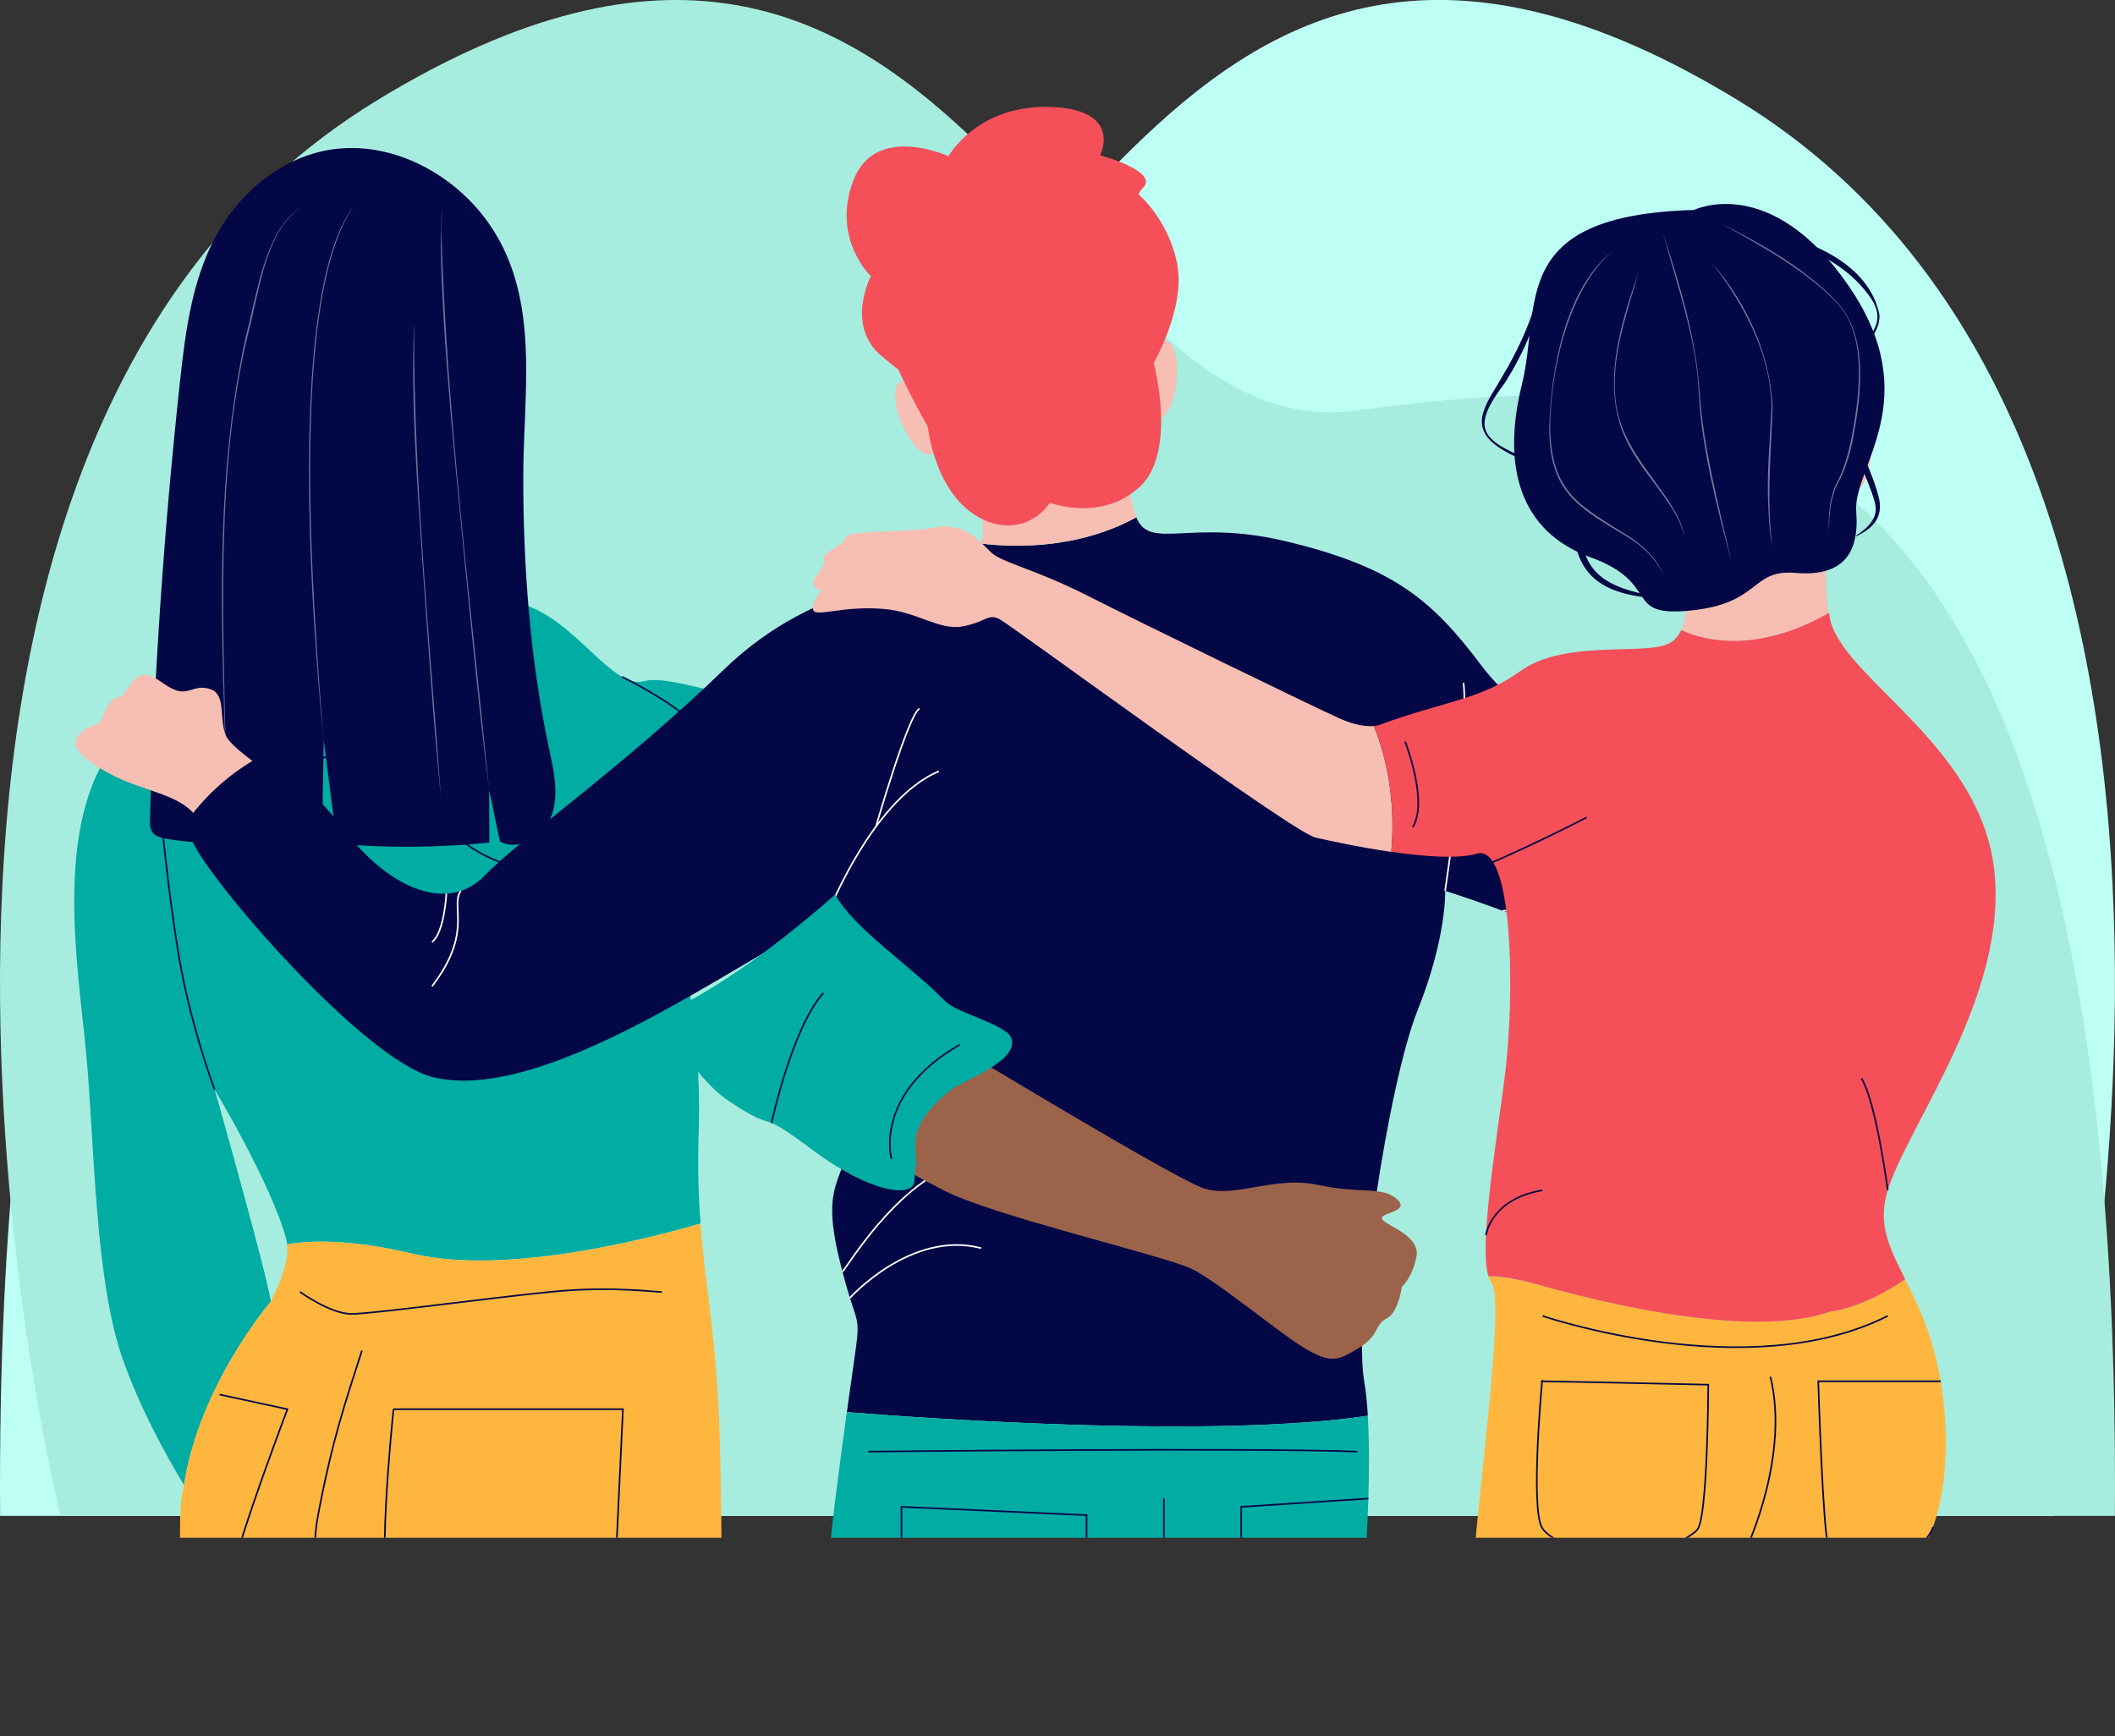 <?xml version="1.0" encoding="UTF-8"?>
<svg id="_Ñëîé_1" data-name=" Ñëîé 1" xmlns="http://www.w3.org/2000/svg" xmlns:xlink="http://www.w3.org/1999/xlink" viewBox="0 0 379.55 311.57">
  <rect x="0" y="0" width="379.55" height="311.57" fill="#333333" stroke="none"/>
  <defs>
    <style>
      .cls-1 {
        fill: #030746;
      }

      .cls-1, .cls-2, .cls-3, .cls-4, .cls-5, .cls-6, .cls-7, .cls-8, .cls-9, .cls-10, .cls-11 {
        stroke-width: 0px;
      }

      .cls-2 {
        fill: #01aca3;
      }

      .cls-3 {
        fill: #bdfff4;
      }

      .cls-4 {
        fill: #996244;
      }

      .cls-5, .cls-12, .cls-13, .cls-14 {
        fill: none;
      }

      .cls-6 {
        fill: #a6eddf;
      }

      .cls-7 {
        fill: #f54f59;
      }

      .cls-12 {
        stroke: #fff;
      }

      .cls-12, .cls-13 {
        stroke-width: .29px;
      }

      .cls-12, .cls-13, .cls-14 {
        stroke-miterlimit: 10;
      }

      .cls-15 {
        opacity: .45;
      }

      .cls-8 {
        fill: #ffb63f;
      }

      .cls-9 {
        fill: #fff;
      }

      .cls-13, .cls-14 {
        stroke: #030746;
      }

      .cls-10 {
        fill: #9b634a;
      }

      .cls-16 {
        clip-path: url(#clippath);
      }

      .cls-17 {
        opacity: .43;
      }

      .cls-11 {
        fill: #f7beb3;
      }

      .cls-14 {
        stroke-width: .29px;
      }
    </style>
    <clipPath id="clippath">
      <rect class="cls-5" x="2.07" y="4.87" width="370.12" height="271.09"/>
    </clipPath>
  </defs>
  <path class="cls-3" d="m.02,272.03h368.65s47.68-190.15-56.66-253.96c-104.35-63.81-121.4,62.31-175.17,55.65C83.08,67.07-1.44,55.4.02,272.03Z"/>
  <path class="cls-6" d="m379.53,272.03H10.87S-36.81,81.89,67.54,18.08c104.35-63.81,121.4,62.31,175.17,55.65,53.77-6.66,138.28-18.33,136.82,198.3Z"/>
  <g class="cls-16">
    <g>
      <g>
        <path class="cls-2" d="m198.47,101.86c-2.93-1.59-5.54-3.43-7.59-5.05-4.54,3.23-9.94,6.86-13.37,10.15-6.52,6.23-17.56,16.43-32.01,18.13-14.45,1.7-24.36-4.25-30.03-2.83-5.67,1.42-12.18-11.05-21.81-13.88l-9.63-2.83s-2.03-.33-4.36-1.31c-6.87,1.26-7.14,4.11-17.46,1.59-5.52-1.35-10.06-2.3-13.33-2.94-.47,1.45-1.19,2.61-2.82,3.13-2.5.8-4.59,1.32-5.86,1.61-.82.19-1.49.75-1.82,1.52,0,0,0,.02-.01.02-1.36,3.07-5.68,11.51-16.1,22.53-13.22,13.98-8.31,41.17-6.8,57.41,1.51,16.24,1.51,40.04,6.42,54.39,2.99,8.75,7.81,17.5,11.12,22.99,2.81-18.08,15.6-32.92,15.6-32.92-.26-1.56-1.03-4.72-2.02-8.58-2.99-11.58-8.07-29.47-8.07-29.47,0,0,10.2,17,12.84,26.82.08.31.13.64.17.97,4.16-.75,11.27-.97,22.59,1.68,16.54,3.87,41.72-2.54,51.6-5.42-.38-4.9-.55-10.25-.33-16.87.76-22.28-5.67-44.19-5.67-44.19,0,0,24.93,1.13,36.64-1.89,11.71-3.02,18.89-15.86,27.19-20.4,7.1-3.87,15.57-20.55,20.01-27.8-1.27-2.9-2.93-5.4-5.09-6.57Z"/>
        <path class="cls-8" d="m74.11,225c-11.32-2.65-18.43-2.44-22.59-1.68.3,2.75-.93,6.25-2.92,10.26,0,0-12.79,14.84-15.6,32.92-.4,1.92-.65,3.83-.67,5.71-.25,18.89.11,39.36.11,39.36h35.52l-4.53-14.81,7.55,14.81h58.17s.76-29.54,0-54.09c-.53-17.26-2.55-26.31-3.45-37.9-9.88,2.88-35.06,9.29-51.6,5.42Z"/>
        <path class="cls-5" d="m51.36,222.35c-2.64-9.82-12.84-26.82-12.84-26.82,0,0,9.04,31.81,10.09,38.04,2.22-4.49,3.52-8.35,2.75-11.23Z"/>
        <g>
          <path class="cls-14" d="m38.51,195.53s-3.26-8.69-5.5-19.17c-2.24-10.48-3.94-28.33-3.94-28.33"/>
          <path class="cls-14" d="m119.72,158.52s-23.51,1.13-34.84-6.23c-11.33-7.37-15.3-21.53-15.58-24.93"/>
          <path class="cls-14" d="m62.98,133.98c-.99,0-20.85,8.98-27.17,13.94"/>
          <path class="cls-14" d="m111.62,121.45s8.1,3.93,12.35,7.89c4.25,3.97,5.95,7.65,5.95,7.65"/>
          <path class="cls-14" d="m179.92,138.73c-.51.43-8.65.24-16.01,2.22"/>
        </g>
        <g>
          <path class="cls-14" d="m63.44,296.76s-9.06-10.58-6.42-24.55c2.64-13.98,4.91-20.4,7.93-29.84"/>
          <path class="cls-14" d="m53.81,231.82s5.48,3.97,9.25,3.97,24.36-2.83,35.88-3.97c11.52-1.13,19.26.19,19.83,0"/>
          <path class="cls-14" d="m70.62,252.89h41.17l-1.7,36.12s-12.65,7.55-18.89,10.01c0,0-17-7.74-20.58-10.2-3.59-2.46,0-35.94,0-35.94Z"/>
          <path class="cls-14" d="m39.41,250.26l12.17,2.63s-8.53,22.53-9.67,28.76-8.9,12.09-8.9,12.09"/>
        </g>
        <path class="cls-5" d="m51.52,223.32c-1.21.22-2.18.49-2.92.74v9.51c1.98-4,3.22-7.5,2.92-10.26Z"/>
        <path class="cls-5" d="m46.59,225c1,3.86,1.76,7.02,2.02,8.58v-9.51c-1.42.49-2.02.94-2.02.94Z"/>
        <path class="cls-5" d="m48.61,218.29v5.77c.74-.26,1.7-.52,2.92-.74-.04-.33-.09-.66-.17-.97-2.64-9.82-12.84-26.82-12.84-26.82,0,0,5.08,17.89,8.07,29.47,0,0,.61-.45,2.02-.94v-5.77Z"/>
        <path class="cls-4" d="m86.77,70.32c-1.63-.16-2.45.64-2.81,1.21,1.07-2.15,4.91-10.78,3.31-20.8-1.85-11.58-13.93-18.61-24.28-18.86-10.35.25-22.43,7.27-24.28,18.86-1.6,10.02,2.24,18.65,3.31,20.8-.37-.57-1.18-1.37-2.81-1.21-2.46.25-1.85,7.52.74,11.71,2.59,4.19,5.3,0,5.3,0,.64,1.1,2.06,5.01,3.29,8.53,1.31,3.74,1.57,7.8.56,11.63-.06.24-.13.47-.2.7,3.27.64,7.81,1.6,13.33,2.94,10.3,2.51,10.58-.32,17.43-1.59-1.35.25-4.36-2.59-5.1-3.54-3.79-4.82,3.59-14.18,6.18-18.67,0,0,2.71,4.19,5.3,0,2.59-4.19,3.2-11.46.74-11.71Z"/>
        <path class="cls-1" d="m60.45,26.7c-.7.08-1.41.19-2.11.33-8.37,1.69-15.46,7.76-19.55,15.25-4.33,7.95-5.51,17.18-6.49,26.18-2.83,26.08-4.63,52.27-5.39,78.49-.03.9-.02,1.89.57,2.57.5.57,1.29.77,2.04.92,3.26.65,6.61.87,9.93.66.37-4.6.74-9.21,1.11-13.81.37,3.46.73,6.92,1.1,10.38.1.94.24,1.97.94,2.62.6.55,1.46.69,2.26.78,4.29.48,8.64.51,12.93.07.1-6.12.2-12.24.3-18.36.79,6.21,1.58,12.43,2.38,18.64,9.09.79,18.26.71,27.34-.22,0-3.15-.02-6.3-.03-9.45.65,3.09,1.3,6.18,1.94,9.26,3.49,1.9,8.01-1.03,9.31-4.79,1.29-3.76.36-7.87-.47-11.75-3.42-15.92-4.69-32.78-4.65-49.27.04-14.86,3-31.24-5.71-44.4-6.02-9.11-17-15.27-27.76-14.09Z"/>
        <g class="cls-17">
          <path class="cls-9" d="m40.55,137.29c-.88-25.53-2-51.73,3.55-76.83,1.61-6.19,2.52-12.72,5.54-18.43,1.06-1.83,2.52-3.63,4.27-4.74-1.74,1.25-3.14,2.93-4.17,4.8-2.95,5.72-3.72,12.27-5.36,18.43-5.76,24.23-4.26,52.02-3.83,76.77h0Z"/>
          <path class="cls-9" d="m58.08,132.78c-2.13-20.93-6.62-79.59,5.2-95.51,0,0,.02.02.02.02-11.71,17.31-6.9,73.67-5.23,95.49h0Z"/>
          <path class="cls-9" d="m87.77,141.74c-1.91-14.9-3.96-36.71-5.44-51.89-1.07-10.82-2.04-21.65-2.71-32.5-.34-6.48-.74-13.06-.33-19.56.08-.07-.12,3.27-.09,3.26.9,33.11,5.36,67.71,8.57,100.69h0Z"/>
          <path class="cls-9" d="m79.12,142.97c-1.28-12.14-2.45-29.83-3.33-42.19-.93-14.07-2.03-28.18-1.51-42.28,0,0,.03,0,.03,0-.06,28.09,2.84,56.51,4.81,84.47h0Z"/>
        </g>
      </g>
      <g>
        <path class="cls-11" d="m14.14,131.84c1.83-1.99,3.74-1.33,4.23-2.99.5-1.66,1.66-3.74,2.91-3.74s1.99-3.24,4.07-3.9c2.08-.66,3.82,1.83,6.23,2.66,2.41.83,3.49-1.16,6.23-.17s1.49,4.9,2.66,8.14c.55,1.53,3.51,3.8,7.09,6.36-1.8,1.42-4.1,3.04-6.67,4.44-1.9,1.03-3.36,3.23-4.47,5.78-.67-1.09-1.23-1.95-1.67-2.45-2.99-3.49-9.46-4.15-14.78-6.97-5.31-2.82-7.64-5.15-5.81-7.14Z"/>
        <path class="cls-1" d="m353.84,174.76c-1.65-5.29-2.64-10.9-11.89-12.89-9.25-1.98-20.16-10.57-31.39-13.88-11.23-3.3-35.68-16.52-44.61-28.42-8.92-11.89-15.86-17.84-35.35-22.47-17.08-4.05-24.27,1.78-26.67-4.26-10.05,5.48-20.91,5.53-27.93,4.71-.46,1.13-1.27,2.12-2.56,2.86-6.94,3.96-26.27,2.97-43.61,19.82-17.35,16.85-36.43,30.23-42.87,36.92s-16.95,2.48-24.95-7.93c-6.89-8.96-10.23-10.02-14.67-13.78-3.4,1.7-9.35,5.54-14.13,12.4.37.8.77,1.73,1.21,2.87,2.73,6.94,30.98,39.65,43.37,42.62s30.48-5.7,46.09-14.62c15.61-8.92,20.57-12.64,23.79-12.64s8.92,17.35,6.69,31.97c-2.23,14.62-7.43,12.64-3.72,28,3.72,15.36,4.21,6.69,1.73,24.53-.13.96-.26,1.9-.39,2.84,15.05,1.2,65.87,4.76,93.49.65-.14-2.31-.35-4.46-.67-6.3-1.98-11.56,4.3-53.2,9.58-66.41,5.29-13.22,4.96-21.48,4.96-21.48,0,0,22.47,6.94,38.33,16.52,15.86,9.58,44.94,5.29,47.58,9.25.17.26.32.5.45.72,1.61-.75,3.97-1.66,6.81-1.93,1.34-3.16,2.14-7.08,1.32-9.7Z"/>
        <path class="cls-11" d="m347.89,189.63c1.33.5,3.26-1.95,4.62-5.17-2.84.26-5.2,1.18-6.81,1.93,1.86,3.12-.28,2.32,2.19,3.25Z"/>
        <path class="cls-2" d="m151.97,253.42c-2.26,16.42-3.78,28.58-3.08,29.57h95.9s1.4-16.72.67-28.92c-27.62,4.1-78.44.55-93.49-.65Z"/>
        <g>
          <path class="cls-12" d="m147.66,166.08s8.26-22.39,20.82-27.67"/>
          <path class="cls-12" d="m259.34,159.89s4.3-28.97,3.3-37.34"/>
          <path class="cls-12" d="m310.55,147.99s7.27,7.93,5.29,14.21"/>
          <path class="cls-12" d="m269.64,163.45s9.11-.59,18.53,2.63c9.42,3.22,13.13,2.97,13.13,2.97"/>
          <path class="cls-12" d="m82.68,159.89c-1.93,2.73,2.29,7.43-5.15,17.1"/>
          <path class="cls-12" d="m80.1,160.37s-.34,6.96-2.57,8.69"/>
          <path class="cls-12" d="m157.2,148.33s5.82-20.16,7.8-21.16"/>
          <path class="cls-12" d="m152.52,232.92s11-12.24,23.55-8.93"/>
          <path class="cls-12" d="m151.16,228.17c.16.61,13.02-22.36,27.89-20.04"/>
        </g>
        <line class="cls-13" x1="208.87" y1="268.92" x2="208.87" y2="283"/>
        <polyline class="cls-13" points="194.99 283 194.99 271.9 161.78 270.41 161.78 283"/>
        <polyline class="cls-13" points="245.57 268.92 222.74 270.41 222.74 283"/>
        <path class="cls-13" d="m155.84,260.5s69.14-.74,87.72,0"/>
        <path class="cls-11" d="m208.98,61.15c-1.65.09-2.33,1.02-2.61,1.64.72-2.3,3.19-11.47.05-21.18-3.64-11.22-16.73-16.32-27.05-14.95-10.24,1.86-21.15,10.71-21.18,22.51-.03,10.2,5.13,18.18,6.52,20.15-.45-.5-1.39-1.18-2.98-.76-2.41.63-.67,7.75,2.56,11.51s5.26-.83,5.26-.83c.7.86,1.54,2.33,2.25,3.7.89,1.69,1.59,3.22,1.59,3.22l.27.08c1.65,3.26,3.61,8.21,2.33,11.3,7.01.82,17.87.77,27.93-4.71-.34-.86-1.18-4.05-1.35-5.44-.54-4.57.76-8.98,2.68-13.26.98.83,3.32,2.29,4.81-1.25,1.92-4.56,1.4-11.88-1.09-11.74Z"/>
        <path class="cls-7" d="m211.23,47.26c-1.59-7.93-6.87-12.34-6.87-12.34.06-.37.27-.75.7-1.16,3.16-3.01-7.62-5.89-7.62-5.89,0,0,4.18-8.26-8.97-8.68-13.15-.42-18.26,8.85-18.26,8.85,0,0-13.11-6.05-17.08,4.36-3.96,10.41,3.15,17.16,3.15,17.16,0,0-4.62,8.86,1.91,14.32,1.17.98,2.17,1.79,3.03,2.46,1.5,3.29,3.37,6.83,5.23,10.12.51,3.38,1.57,7.48,3.76,11.01,4.73,7.63,13.6,9.27,18.21,2.75,0,0,9.07,3.5,16.01-2.75,6.94-6.25,2.6-22.34,2.6-22.34,0,0,5.79-9.93,4.2-17.86Z"/>
      </g>
      <g>
        <path class="cls-10" d="m148.99,183.08c1.93-4.33,4.44-5.9,6.59-6.51.13.93-.24,1.34-.24,1.34,0,0,54.97,33.61,60.75,35.37,5.77,1.76,12.66-2.34,20.44-.64,7.79,1.69,11.43.17,14.13,2.53,2.69,2.36-3.44,2.44-2.6,3.66.84,1.22,6.96,2.92,6.11,6.81-.85,3.89-2.58,5.22-2.58,5.22,0,0-.62,4.7-2.76,5.75s-1.29,3.06-4.92,5.25c-3.63,2.19-4.83,2.92-9.39.32-4.55-2.6-15.96-12.23-20.78-14.53-4.81-2.3-35.46-9.46-44.21-13.95-8.41-4.32-22.01-12.09-23.92-10.62.27-6.03,1.06-14.8,3.37-20Z"/>
        <path class="cls-2" d="m169.58,179.64c-5.96-6.18-16.1-12.79-19.63-18.97-.02-.04-.05-.09-.07-.13-9.65,8.44-19.77,16.19-31.33,21.77,3.1,5.52,7.58,12.21,12.43,15.41,9.04,5.96,4.19.66,14.78,8.6,10.59,7.94,18.09,8.6,18.31,5.73l.22-2.87s.07.04.21.11c-.12-1.15-.21-2.5-.21-4.14,0-3.81,3.33-7.04,6.02-9.32,2.2-1.86,12.42-5.24,11.24-9.41-.72-2.56-9.78-4.53-11.97-6.8Z"/>
        <path class="cls-13" d="m159.99,207.98s-3.31-11.58,12.24-20.51"/>
        <path class="cls-13" d="m138.46,201.53s3.66-17.04,9.29-23.32"/>
      </g>
      <g>
        <path class="cls-11" d="m246.56,130.29c-1.12.1-3.18-.02-6.17-1.36-4.79-2.15-35.68-17.18-45.1-21.97-9.42-4.79-15.36-5.95-17.35-7.76s-4.58-5.53-10.04-4.54c-5.45.99-15.98.37-16.23,1.86s-4.21,2.48-3.84,3.96-2.23,3.35-1.86,4.34,1.36,1.12,1.36,1.12c0,0-2.85,3.84-.62,3.96s5.82-1.12,11.89-.62,9.91,3.9,14.13,3.13c4.21-.78,4.58-2.39,6.69-1.27s52.41,38.16,56.62,39.15c2.11.5,7.72,1.73,13.63,2.59.87-9.87-1.08-17.55-3.12-22.58Z"/>
        <path class="cls-11" d="m328.23,109.97q-1.61-9.86-1.61-9.87s-16.06,8.28-23.24,6.3c0,0-.69,4.37-1.68,6.67,1.92.89,4.56,1.7,8.07,1.9,6.89.39,13.62-2.19,18.46-5Z"/>
        <path class="cls-8" d="m341.9,229.58c-7.84,5.34-13.54,5.83-13.54,5.83-13.63,4.71-38.41-.99-51.79-4.71-4.61-1.28-7.57-1.68-9.47-1.65.15.48.33.88.55,1.15,2.64,3.3-2.97,41.15-3.3,52.79h45.27l3.96-5.54v5.54h27.75s9.58-7.19,7.6-29.99c-.97-11.15-4.3-17.97-7.03-23.42Z"/>
        <path class="cls-7" d="m276.57,230.7c13.38,3.72,38.16,9.42,51.79,4.71,0,0,5.7-.49,13.54-5.83-2.84-5.7-5.02-9.9-3.13-15.98,3.69-11.89,21.81-35.19,19.08-57.74-2.73-22.55-27.75-34.45-29.49-45.1-.04-.27-.09-.53-.13-.79-4.84,2.82-11.57,5.4-18.46,5-3.51-.2-6.15-1.01-8.07-1.9-.56,1.29-1.61,2.45-3.57,2.89-5.45,1.24-18.09-.74-25.28,4.46-7.19,5.2-13.88,5.45-25.28,9.66,0,0-.34.14-1.02.2,2.04,5.04,3.98,12.71,3.12,22.58,5.87.85,12.03,1.33,15.33.34,6.61-1.98,6.94,25.77,4.96,40.64-1.81,13.61-4.46,29.98-2.86,35.19,1.9-.03,4.87.37,9.47,1.65Z"/>
        <path class="cls-13" d="m313.58,277.46s7.6-16.27,4.13-30.4"/>
        <path class="cls-13" d="m276.82,236.15s36.92,12.64,61.95,0"/>
        <path class="cls-13" d="m276.73,247.88c2.45,0,29.83.61,29.83.61,0,0-.08,23.71-1.95,26-1.87,2.29-12.96,6.42-12.96,6.42,0,0-12.77-3.21-14.91-6.73-2.14-3.52,0-26.31,0-26.31Z"/>
        <path class="cls-13" d="m348.28,247.88h-21.98s.83,27.09,1.82,29.57,7.85,5.54,7.85,5.54c0,0,9.74-4.83,10.93-8.97"/>
        <g>
          <path class="cls-13" d="m252.15,133.07s4.23,10.78,1.38,15.36"/>
          <path class="cls-13" d="m267.93,154.7s7.15-3.05,16.82-8.01"/>
          <path class="cls-13" d="m338.77,213.6s-2.07-15.78-4.71-20.07"/>
          <path class="cls-13" d="m266.67,221.66s.81-6.49,10.14-8.06"/>
        </g>
        <path class="cls-11" d="m333.69,74.91c-1.57.09-2.22.97-2.48,1.56.69-2.19,3.04-10.94.04-20.19-3.47-10.69-15.95-15.55-25.79-14.25-9.76,1.77-20.16,10.21-20.19,21.46-.03,9.73,4.89,17.33,6.22,19.21-.43-.48-1.32-1.12-2.84-.73-2.3.6-.63,7.39,2.44,10.98s5.02-.79,5.02-.79c.66.82,1.46,2.22,2.15,3.53.85,1.61,1.52,3.07,1.52,3.07l1.94,4.19c1.57,3.11,1.22,7.18,0,10.13,6.69.78,16.7.6,26.28-4.62-.32-.82-.36-9.18-.52-10.51-.51-4.35.84-6.57,2.67-10.65.93.79,3.16,2.19,4.59-1.19,1.83-4.35,1.33-11.33-1.04-11.19Z"/>
        <g>
          <path class="cls-1" d="m304,37.68s13.74-6.76,27.74,13.61c14,20.38.74,32.55,1.37,40.48.63,7.93-2.73,11.72-10.87,11.04s-6.15,5.42-18.71,6.74c-12.56,1.32-5.1-4.82-18.14-9.56-13.04-4.75-15.79-16.82-12.27-31.01,3.52-14.19-2.76-30.35,30.89-31.3Z"/>
          <path class="cls-1" d="m276.55,50.32c-.02,6.55-3.02,12.78-6.39,18.25-5.91,7.83-5.01,10.19,3.99,13.75,4.14,1.63,8.86,4.37,9.27,9.32.15,1.97.12,4.05.58,5.95,1.32,7.52,8.2,8.37,14.42,9.83-9.93-.44-16.25-3.32-16.14-14.5.33-5.11-4.31-8.06-8.41-10.02-3.51-1.79-9.25-3.88-7.68-8.89.65-2.16,2.05-4.05,3.12-5.96,3.3-5.46,6.14-11.6,7.22-17.74h0Z"/>
          <path class="cls-1" d="m316.35,41.61c8.32,1.2,19.15,5.76,20.93,14.91.14,4.72-5.51,7.02-6.46,11.44-1.25,4.2,1.42,8.64,3,12.41,1.17,2.75,2.4,5.48,3.22,8.43,1.09,3.74-.61,5.85-3.9,7.43,0,0-.06-.1-.06-.1,2.17-1.43,4.16-3.26,3.35-6.04-1.28-4.59-3.8-8.86-5.54-13.33-1.99-4.34-2.14-9.45,1.47-13,3.53-3.58,6.66-6.25,2.74-11.12-4.47-5.99-12.1-8.77-18.75-11.03h0Z"/>
        </g>
        <g class="cls-15">
          <path class="cls-9" d="m289.68,44.8c-8.22,6.78-11.45,21.72-11.49,31.99.21,11.95,5.52,13.98,14.51,19.71,2.39,1.62,4.69,3.81,5.7,6.51-1.22-2.68-3.39-4.75-5.82-6.33-9.06-5.52-14.57-8.02-14.55-19.88.27-10.49,2.9-25.33,11.65-31.99h0Z"/>
          <path class="cls-9" d="m308.76,40.06c7.57,3.82,15.22,8.07,21.06,14.32,5.65,6.29,4.1,16.94,2.67,24.62-.6,2.78-1.39,5.57-2.84,8.03-1.2,2.56-1.4,5.56-1.43,8.3-.14-2.83.08-5.75,1.24-8.39,1.41-2.49,2.13-5.23,2.75-8,1.39-7.45,3.11-18.46-2.47-24.49-5.9-6.15-13.66-10.28-20.97-14.4h0Z"/>
          <path class="cls-9" d="m307.28,47.25c6.17,7.13,10.36,16.23,10.83,25.71-.26,8.32-1.12,16.68-.08,24.97-.47-2.1-.55-4.44-.68-6.64-.35-6.12.29-12.23.56-18.33-.19-9.53-4.99-18.35-10.63-25.71h0Z"/>
          <path class="cls-9" d="m294.15,48.5c-2.25,8.14-5.6,16.61-3.93,25.18,1.34,6.44,6,11.28,9.5,16.63,1.12,1.81,2.21,3.83,2.61,5.88-.61-2.06-1.61-3.98-2.79-5.76-2.39-3.56-5.3-6.8-7.29-10.63-5.28-9.85-1.48-21.5,1.9-31.28h0Z"/>
          <path class="cls-9" d="m298.43,41.82c3.08,9.42,6.02,19.08,6.61,29.02.74,9.91,3.33,19.59,5.52,29.26,0,0-.03,0-.03,0-2.52-9.6-5.08-19.32-5.65-29.26-.38-9.94-3.92-19.55-6.45-29.03h0Z"/>
        </g>
      </g>
    </g>
  </g>
</svg>
